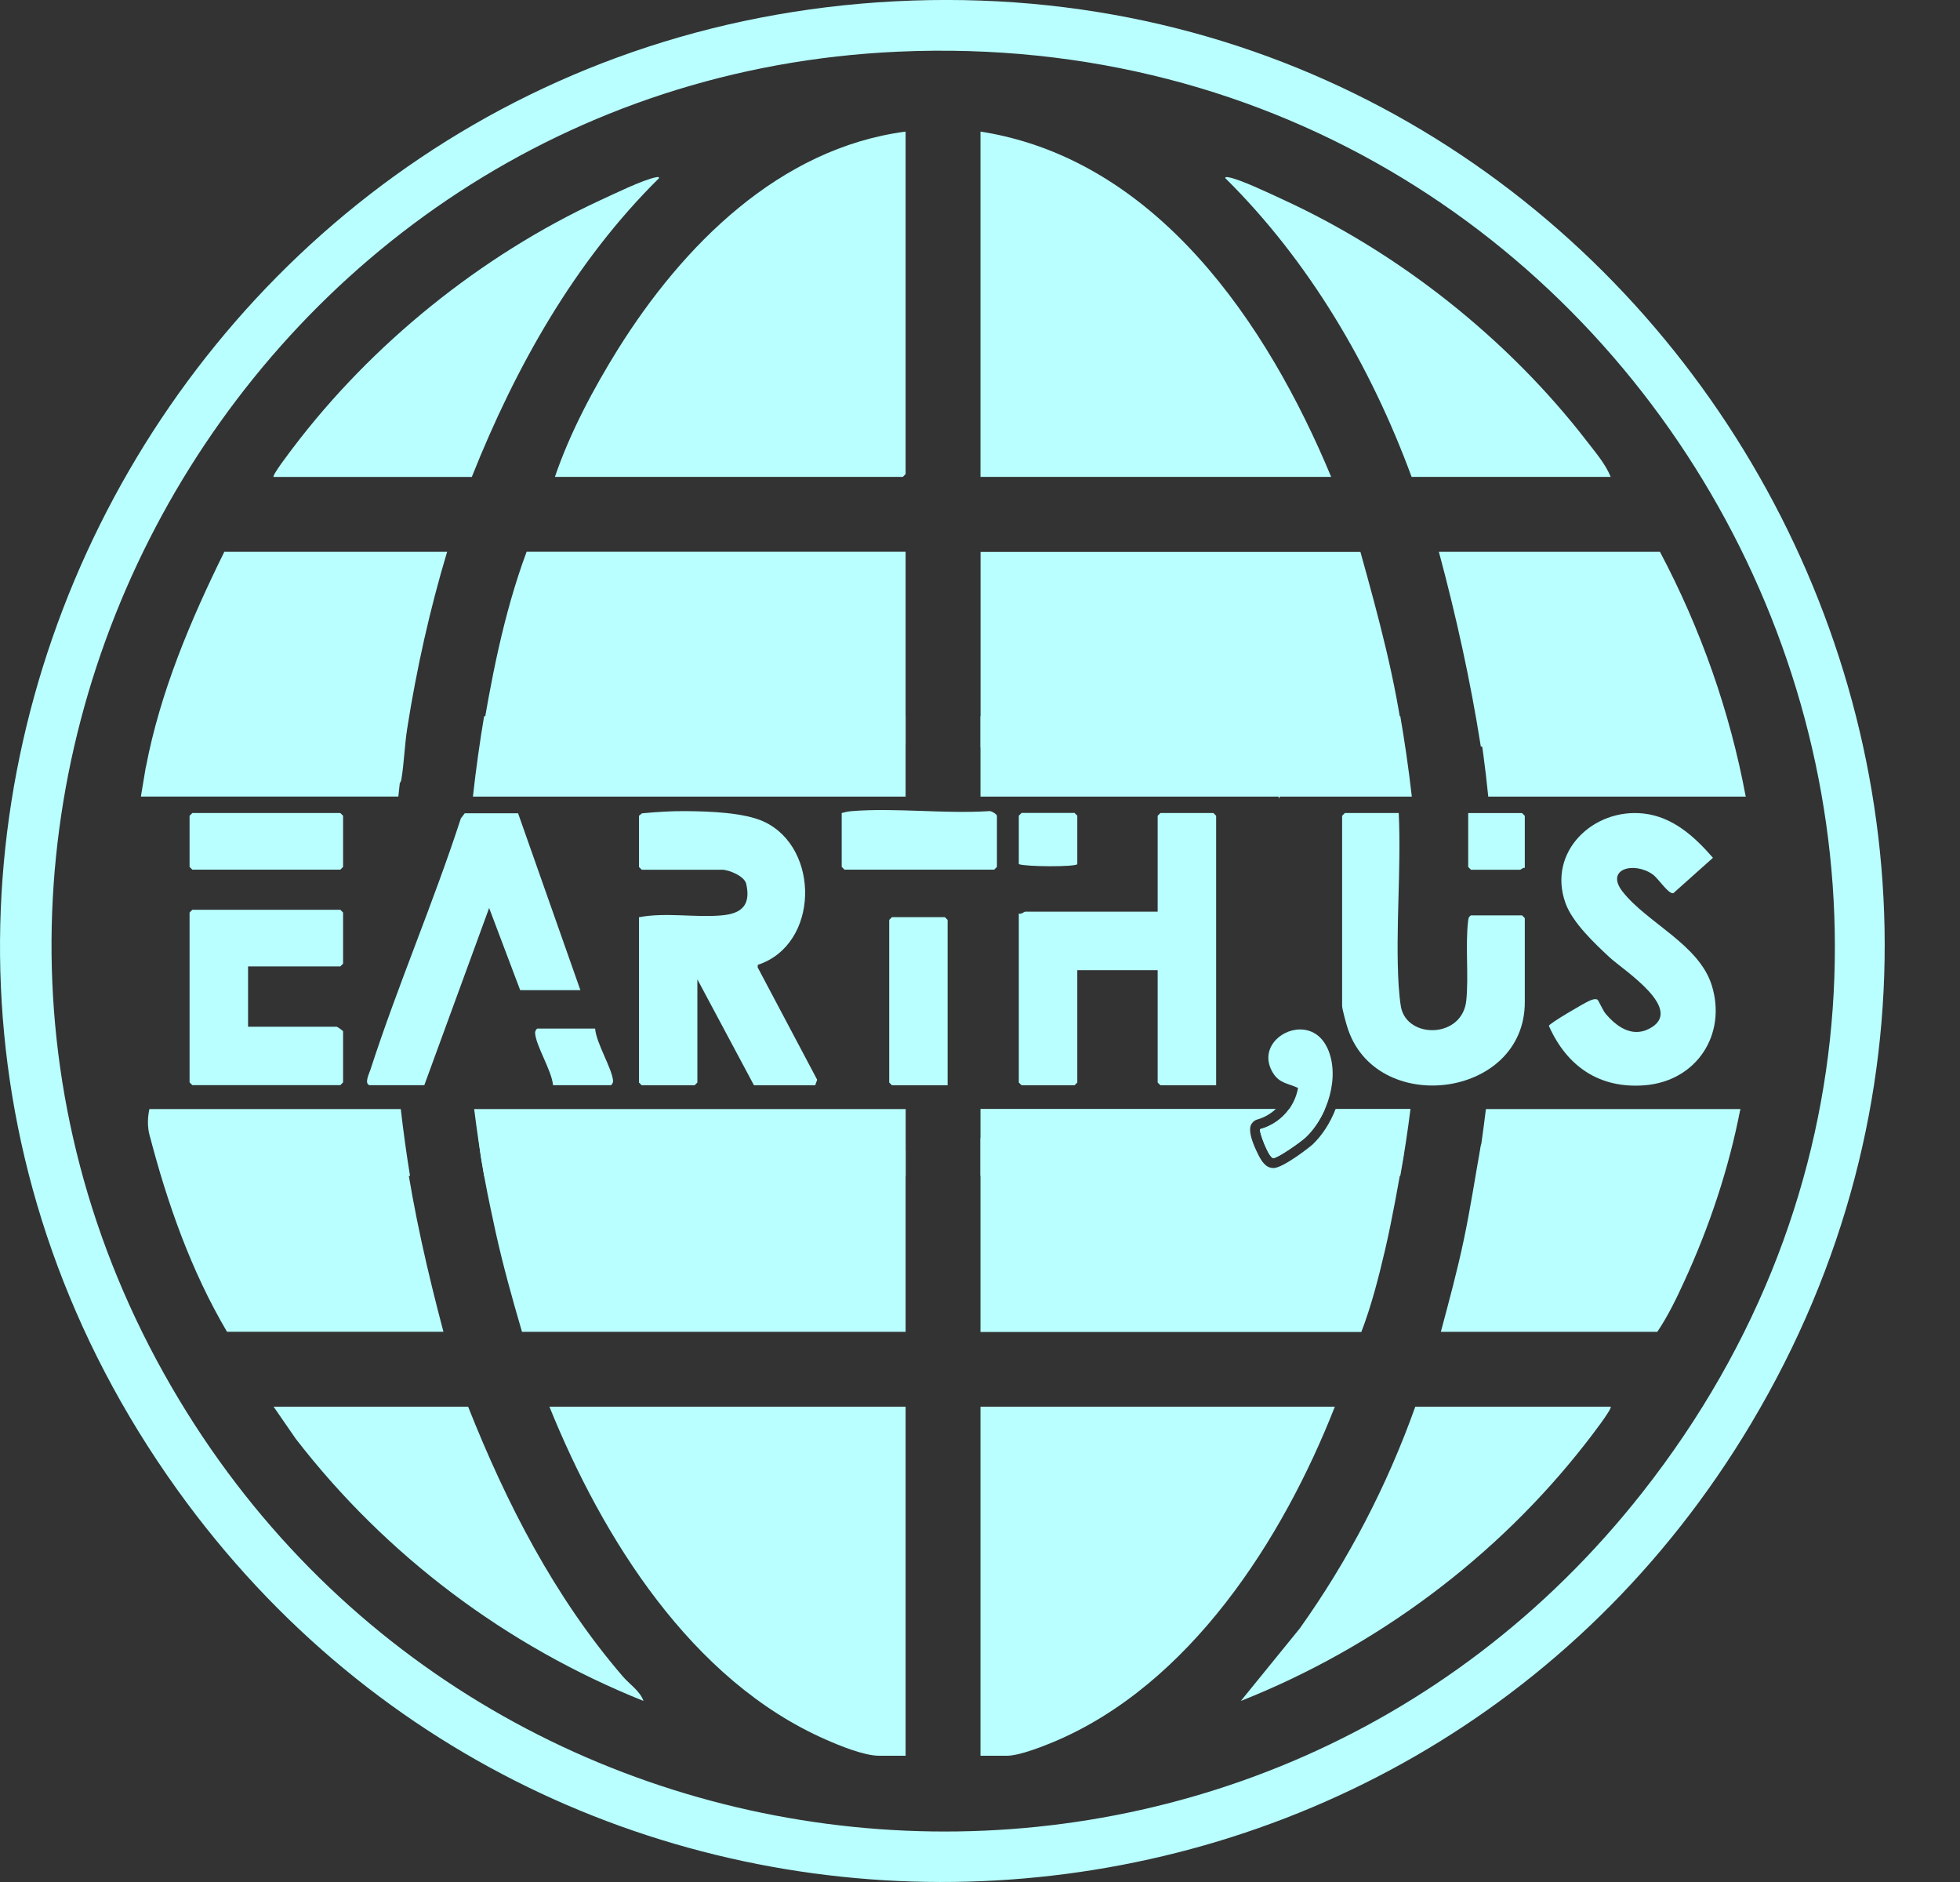 <svg width="25" height="24" viewBox="0 0 25 24" fill="none" xmlns="http://www.w3.org/2000/svg">
<rect x="0" y="0" width="25" height="24" fill="#333333" stroke="none"/>
<g clip-path="url(#clip0_12119_37916)">
<path d="M11.64 0.007C21.066 -0.315 27.191 10.018 22.334 18.156C17.909 25.57 7.296 26.017 2.26 18.996C-3.34 11.188 2.1 0.333 11.64 0.007ZM11.453 0.659C3.03 1.038 -2.066 10.363 2.19 17.69C6.213 24.617 15.983 25.345 20.949 19.032C26.983 11.363 21.162 0.223 11.453 0.659Z" fill="#B9FFFF"/>
<path d="M11.551 17.939V22.39H11.213C11.022 22.39 10.713 22.263 10.534 22.184C8.819 21.433 7.684 19.611 7.008 17.939H11.551Z" fill="#B9FFFF"/>
<path d="M17.026 17.939C16.362 19.63 15.177 21.485 13.438 22.214C13.289 22.276 12.997 22.39 12.844 22.39H12.506V17.939H17.026H17.026Z" fill="#B9FFFF"/>
<path d="M11.551 1.678V6.046L11.516 6.081H7.078C7.27 5.518 7.568 4.958 7.883 4.452C8.707 3.135 9.938 1.89 11.551 1.678Z" fill="#B9FFFF"/>
<path d="M11.551 7.037V9.495L11.516 9.53H10.654C10.633 9.53 10.427 9.602 10.393 9.619C10.336 9.647 10.211 9.76 10.165 9.762C9.593 9.507 8.851 9.486 8.23 9.529C7.848 9.556 7.554 9.71 7.392 10.066L7.207 9.809C7.111 9.72 6.991 9.632 6.868 9.588C6.788 9.56 6.62 9.497 6.6 9.599C6.571 9.586 6.569 9.529 6.565 9.529H6.123C6.26 8.687 6.42 7.836 6.717 7.036H11.551V7.037Z" fill="#B9FFFF"/>
<path d="M17.352 7.037C17.58 7.857 17.806 8.682 17.912 9.53H17.131C17.061 9.53 16.872 9.587 16.8 9.618C16.555 9.726 16.398 9.933 16.316 10.183C16.235 9.952 16.073 9.732 15.847 9.626C15.611 9.516 14.731 9.517 14.488 9.612C14.407 9.643 14.339 9.697 14.262 9.736C13.865 9.45 13.356 9.575 12.891 9.555C12.768 9.55 12.637 9.51 12.507 9.531V7.038H17.354L17.352 7.037Z" fill="#B9FFFF"/>
<path d="M16.979 6.081H12.506V1.678C14.755 2.03 16.168 4.132 16.979 6.081V6.081Z" fill="#B9FFFF"/>
<path d="M11.551 14.678V16.984H6.658C6.534 16.56 6.415 16.135 6.32 15.703C6.263 15.438 6.061 14.534 6.104 14.322C6.123 14.232 6.337 14.219 6.337 14.219C6.384 14.28 6.43 14.368 6.484 14.421C6.522 14.458 6.888 14.67 6.928 14.677C7.266 14.731 7.723 14.656 8.068 14.652C8.304 14.65 8.565 14.697 8.814 14.678C8.937 14.67 9.137 14.59 9.214 14.589C9.266 14.588 9.28 14.649 9.315 14.666C9.368 14.691 10.371 14.691 10.491 14.678C10.611 14.665 10.827 14.515 10.883 14.52C10.93 14.524 11.103 14.628 11.196 14.649C11.305 14.672 11.438 14.678 11.551 14.678Z" fill="#B9FFFF"/>
<path d="M12.506 14.515C12.697 14.602 12.863 14.664 13.076 14.68C13.461 14.706 13.94 14.704 14.261 14.473C14.546 14.711 15.889 14.942 16.238 14.951C16.238 14.951 17.589 14.61 17.608 14.598C17.661 14.566 17.908 14.62 17.91 14.688C17.834 15.106 17.763 15.525 17.667 15.938C17.585 16.29 17.492 16.652 17.364 16.986H12.506V14.517V14.515Z" fill="#B9FFFF"/>
<path d="M21.173 7.037C21.691 8.015 22.064 9.068 22.267 10.159C22.145 10.078 22.047 9.967 21.925 9.884C21.447 9.554 20.84 9.464 20.282 9.63C20.204 9.653 20.059 9.743 19.995 9.741C19.932 9.74 19.824 9.643 19.751 9.611C19.465 9.489 19.188 9.547 18.888 9.52C18.756 8.682 18.573 7.855 18.353 7.037H21.172H21.173Z" fill="#B9FFFF"/>
<path d="M5.703 7.037C5.482 7.774 5.314 8.528 5.194 9.289C5.161 9.501 5.154 9.731 5.12 9.937C5.116 9.964 5.106 9.992 5.075 9.996C4.984 9.787 4.774 9.629 4.557 9.57C4.2 9.473 2.99 9.505 2.569 9.529C2.292 9.545 2.072 9.598 1.86 9.787C2.044 8.821 2.43 7.912 2.861 7.037H5.704H5.703Z" fill="#B9FFFF"/>
<path d="M18.378 16.984C18.483 16.592 18.59 16.198 18.673 15.8C18.757 15.401 18.818 14.997 18.89 14.596C19.138 14.514 19.365 14.386 19.577 14.235C19.739 14.318 19.878 14.438 20.047 14.511C20.755 14.816 21.643 14.687 22.198 14.142C22.054 14.897 21.801 15.651 21.48 16.347C21.383 16.56 21.269 16.793 21.139 16.984H18.378Z" fill="#B9FFFF"/>
<path d="M2.896 16.984C2.437 16.207 2.132 15.34 1.906 14.468C2.107 14.621 2.297 14.661 2.546 14.677C3.287 14.724 4.044 14.642 4.782 14.678C4.909 14.685 5.038 14.67 5.165 14.68C5.279 15.459 5.455 16.224 5.656 16.983H2.895L2.896 16.984Z" fill="#B9FFFF"/>
<path d="M20.544 6.081H18.005C17.486 4.672 16.698 3.329 15.629 2.272C15.626 2.254 15.65 2.258 15.664 2.26C15.805 2.28 16.193 2.466 16.343 2.535C17.844 3.22 19.234 4.322 20.241 5.627C20.348 5.766 20.48 5.919 20.544 6.081V6.081Z" fill="#B9FFFF"/>
<path d="M3.49 6.082C3.467 6.062 3.709 5.749 3.737 5.711C4.741 4.385 6.134 3.26 7.645 2.559C7.813 2.482 8.209 2.288 8.371 2.26C8.384 2.257 8.409 2.254 8.406 2.272C7.328 3.337 6.576 4.681 6.018 6.082H3.49Z" fill="#B9FFFF"/>
<path d="M5.971 17.939C6.46 19.172 7.073 20.366 7.941 21.375C8.029 21.479 8.16 21.559 8.208 21.691C6.459 20.991 4.92 19.835 3.771 18.346L3.49 17.939H5.971Z" fill="#B9FFFF"/>
<path d="M20.544 17.939C20.57 17.963 20.265 18.355 20.227 18.403C19.091 19.862 17.547 21.01 15.827 21.691L16.579 20.766C17.197 19.899 17.694 18.944 18.052 17.939H20.544Z" fill="#B9FFFF"/>
<path d="M11.551 10.159V9.133H6.175C6.122 9.447 6.073 9.79 6.032 10.159H11.551Z" fill="#B9FFFF"/>
<path d="M22.268 10.159L21.531 9.133H18.848C18.898 9.446 18.946 9.789 18.983 10.159H22.268Z" fill="#B9FFFF"/>
<path d="M18.008 10.159C17.966 9.79 17.915 9.447 17.861 9.133H12.506V10.159H18.008Z" fill="#B9FFFF"/>
<path d="M2.418 9.132L1.859 9.786L1.797 10.158H5.081C5.118 9.788 5.163 9.445 5.213 9.132H2.418V9.132Z" fill="#B9FFFF"/>
<path d="M1.906 14.143C1.906 14.143 1.863 14.306 1.906 14.469C1.95 14.632 2.573 14.996 2.573 14.996H5.23C5.183 14.707 5.144 14.422 5.112 14.143H1.906Z" fill="#B9FFFF"/>
<path d="M6.048 14.143C6.083 14.423 6.125 14.707 6.176 14.996H11.552V14.143H6.049H6.048Z" fill="#B9FFFF"/>
<path d="M18.832 14.996H21.73C21.73 14.996 22.052 14.695 22.198 14.143H18.953C18.919 14.422 18.879 14.707 18.831 14.996H18.832Z" fill="#B9FFFF"/>
<path d="M8.15 10.403L8.188 10.372C8.382 10.354 8.572 10.341 8.768 10.344C9.05 10.347 9.497 10.361 9.75 10.481C10.463 10.819 10.449 12.047 9.666 12.304L9.664 12.336L10.423 13.769L10.398 13.84H9.617L8.895 12.489V13.805L8.86 13.84H8.185L8.15 13.805V11.697C8.49 11.632 8.866 11.704 9.209 11.673C9.463 11.65 9.579 11.539 9.518 11.271C9.495 11.171 9.295 11.091 9.21 11.091H8.185L8.15 11.056V10.404V10.403Z" fill="#B9FFFF"/>
<path d="M15.512 13.84H14.801L14.766 13.805V12.372H13.741V13.805L13.706 13.84H13.03L12.995 13.805V11.65C13.025 11.663 13.064 11.626 13.077 11.626H14.766V10.403L14.801 10.368H15.477L15.512 10.403V13.84Z" fill="#B9FFFF"/>
<path d="M17.841 10.368C17.875 11.091 17.797 11.852 17.84 12.571C17.845 12.643 17.857 12.776 17.87 12.844C17.95 13.251 18.654 13.246 18.703 12.756C18.734 12.447 18.69 12.059 18.725 11.753C18.729 11.719 18.729 11.693 18.762 11.673H19.414L19.449 11.708V12.78C19.449 14.016 17.53 14.246 17.182 13.088C17.166 13.036 17.119 12.867 17.119 12.826V10.403L17.154 10.368H17.841H17.841Z" fill="#B9FFFF"/>
<path d="M20.377 12.749C20.387 12.755 20.448 12.888 20.474 12.92C20.61 13.085 20.807 13.231 21.027 13.123C21.514 12.884 20.709 12.373 20.532 12.21C20.339 12.03 20.057 11.765 19.968 11.517C19.733 10.864 20.323 10.3 20.969 10.375C21.34 10.418 21.616 10.671 21.849 10.939L21.344 11.39C21.281 11.407 21.153 11.201 21.079 11.15C20.839 10.982 20.471 11.082 20.696 11.37C21.006 11.767 21.669 12.042 21.833 12.563C22.03 13.192 21.639 13.788 20.977 13.84C20.401 13.885 19.985 13.599 19.756 13.082C19.759 13.052 20.216 12.786 20.272 12.763C20.302 12.75 20.348 12.731 20.378 12.749L20.377 12.749Z" fill="#B9FFFF"/>
<path d="M4.713 13.839C4.643 13.818 4.71 13.687 4.725 13.641C5.074 12.563 5.528 11.515 5.878 10.437L5.928 10.371H6.608L7.403 12.627H6.635L6.239 11.579L5.412 13.839H4.713L4.713 13.839Z" fill="#B9FFFF"/>
<path d="M3.164 12.325V13.093H4.294C4.303 13.093 4.376 13.146 4.376 13.151V13.803L4.341 13.838H2.453L2.418 13.803V11.637L2.453 11.602H4.341L4.376 11.637V12.289L4.341 12.324H3.164V12.325Z" fill="#B9FFFF"/>
<path d="M12.087 13.84H11.377L11.342 13.805V11.731L11.377 11.696H12.052L12.087 11.731V13.84Z" fill="#B9FFFF"/>
<path d="M10.736 10.368C10.778 10.357 10.818 10.347 10.862 10.344C11.424 10.299 12.043 10.38 12.612 10.344C12.642 10.335 12.716 10.385 12.716 10.403V11.055L12.681 11.09H10.771L10.736 11.055V10.368Z" fill="#B9FFFF"/>
<path d="M2.453 10.368H4.341L4.376 10.403V11.055L4.341 11.09H2.453L2.418 11.055V10.403L2.453 10.368Z" fill="#B9FFFF"/>
<path d="M16.93 13.365C16.853 13.197 16.718 13.128 16.583 13.128C16.319 13.128 16.057 13.392 16.238 13.684C16.322 13.818 16.43 13.814 16.557 13.874C16.51 14.131 16.322 14.331 16.072 14.4C16.055 14.424 16.183 14.769 16.241 14.769C16.241 14.769 16.241 14.769 16.242 14.769C16.308 14.763 16.595 14.56 16.654 14.504C16.935 14.238 17.098 13.726 16.931 13.365H16.93Z" fill="#B9FFFF"/>
<path d="M16.072 14.4C16.055 14.424 16.183 14.769 16.241 14.769C16.241 14.769 16.241 14.769 16.242 14.769C16.308 14.763 16.595 14.56 16.654 14.504C16.755 14.409 16.839 14.283 16.9 14.143H16.443C16.354 14.266 16.225 14.358 16.071 14.4L16.072 14.4Z" fill="#B9FFFF"/>
<path d="M17.036 14.142C16.967 14.321 16.862 14.482 16.741 14.596C16.708 14.627 16.38 14.883 16.253 14.895C16.25 14.895 16.244 14.895 16.241 14.895C16.148 14.895 16.094 14.814 16.05 14.726C15.896 14.421 15.952 14.347 15.97 14.323C15.987 14.3 16.01 14.283 16.038 14.276C16.129 14.25 16.209 14.203 16.274 14.141H12.506V14.994H17.861C17.913 14.705 17.956 14.421 17.991 14.141H17.036V14.142Z" fill="#B9FFFF"/>
<path d="M7.591 13.117C7.603 13.3 7.811 13.632 7.82 13.786C7.821 13.806 7.803 13.839 7.789 13.839H7.054C7.037 13.649 6.835 13.339 6.825 13.171C6.824 13.151 6.842 13.117 6.856 13.117H7.591Z" fill="#B9FFFF"/>
<path d="M19.449 11.068C19.426 11.06 19.399 11.091 19.391 11.091H18.762L18.727 11.056V10.369H19.414L19.449 10.404V11.068V11.068Z" fill="#B9FFFF"/>
<path d="M13.741 11.02C13.717 11.057 13.088 11.054 12.995 11.02V10.402L13.03 10.367H13.706L13.741 10.402V11.02Z" fill="#B9FFFF"/>
</g>
<defs>
<clipPath id="clip0_12119_37916">
<rect width="25" height="24" fill="white"/>
</clipPath>
</defs>
</svg>

